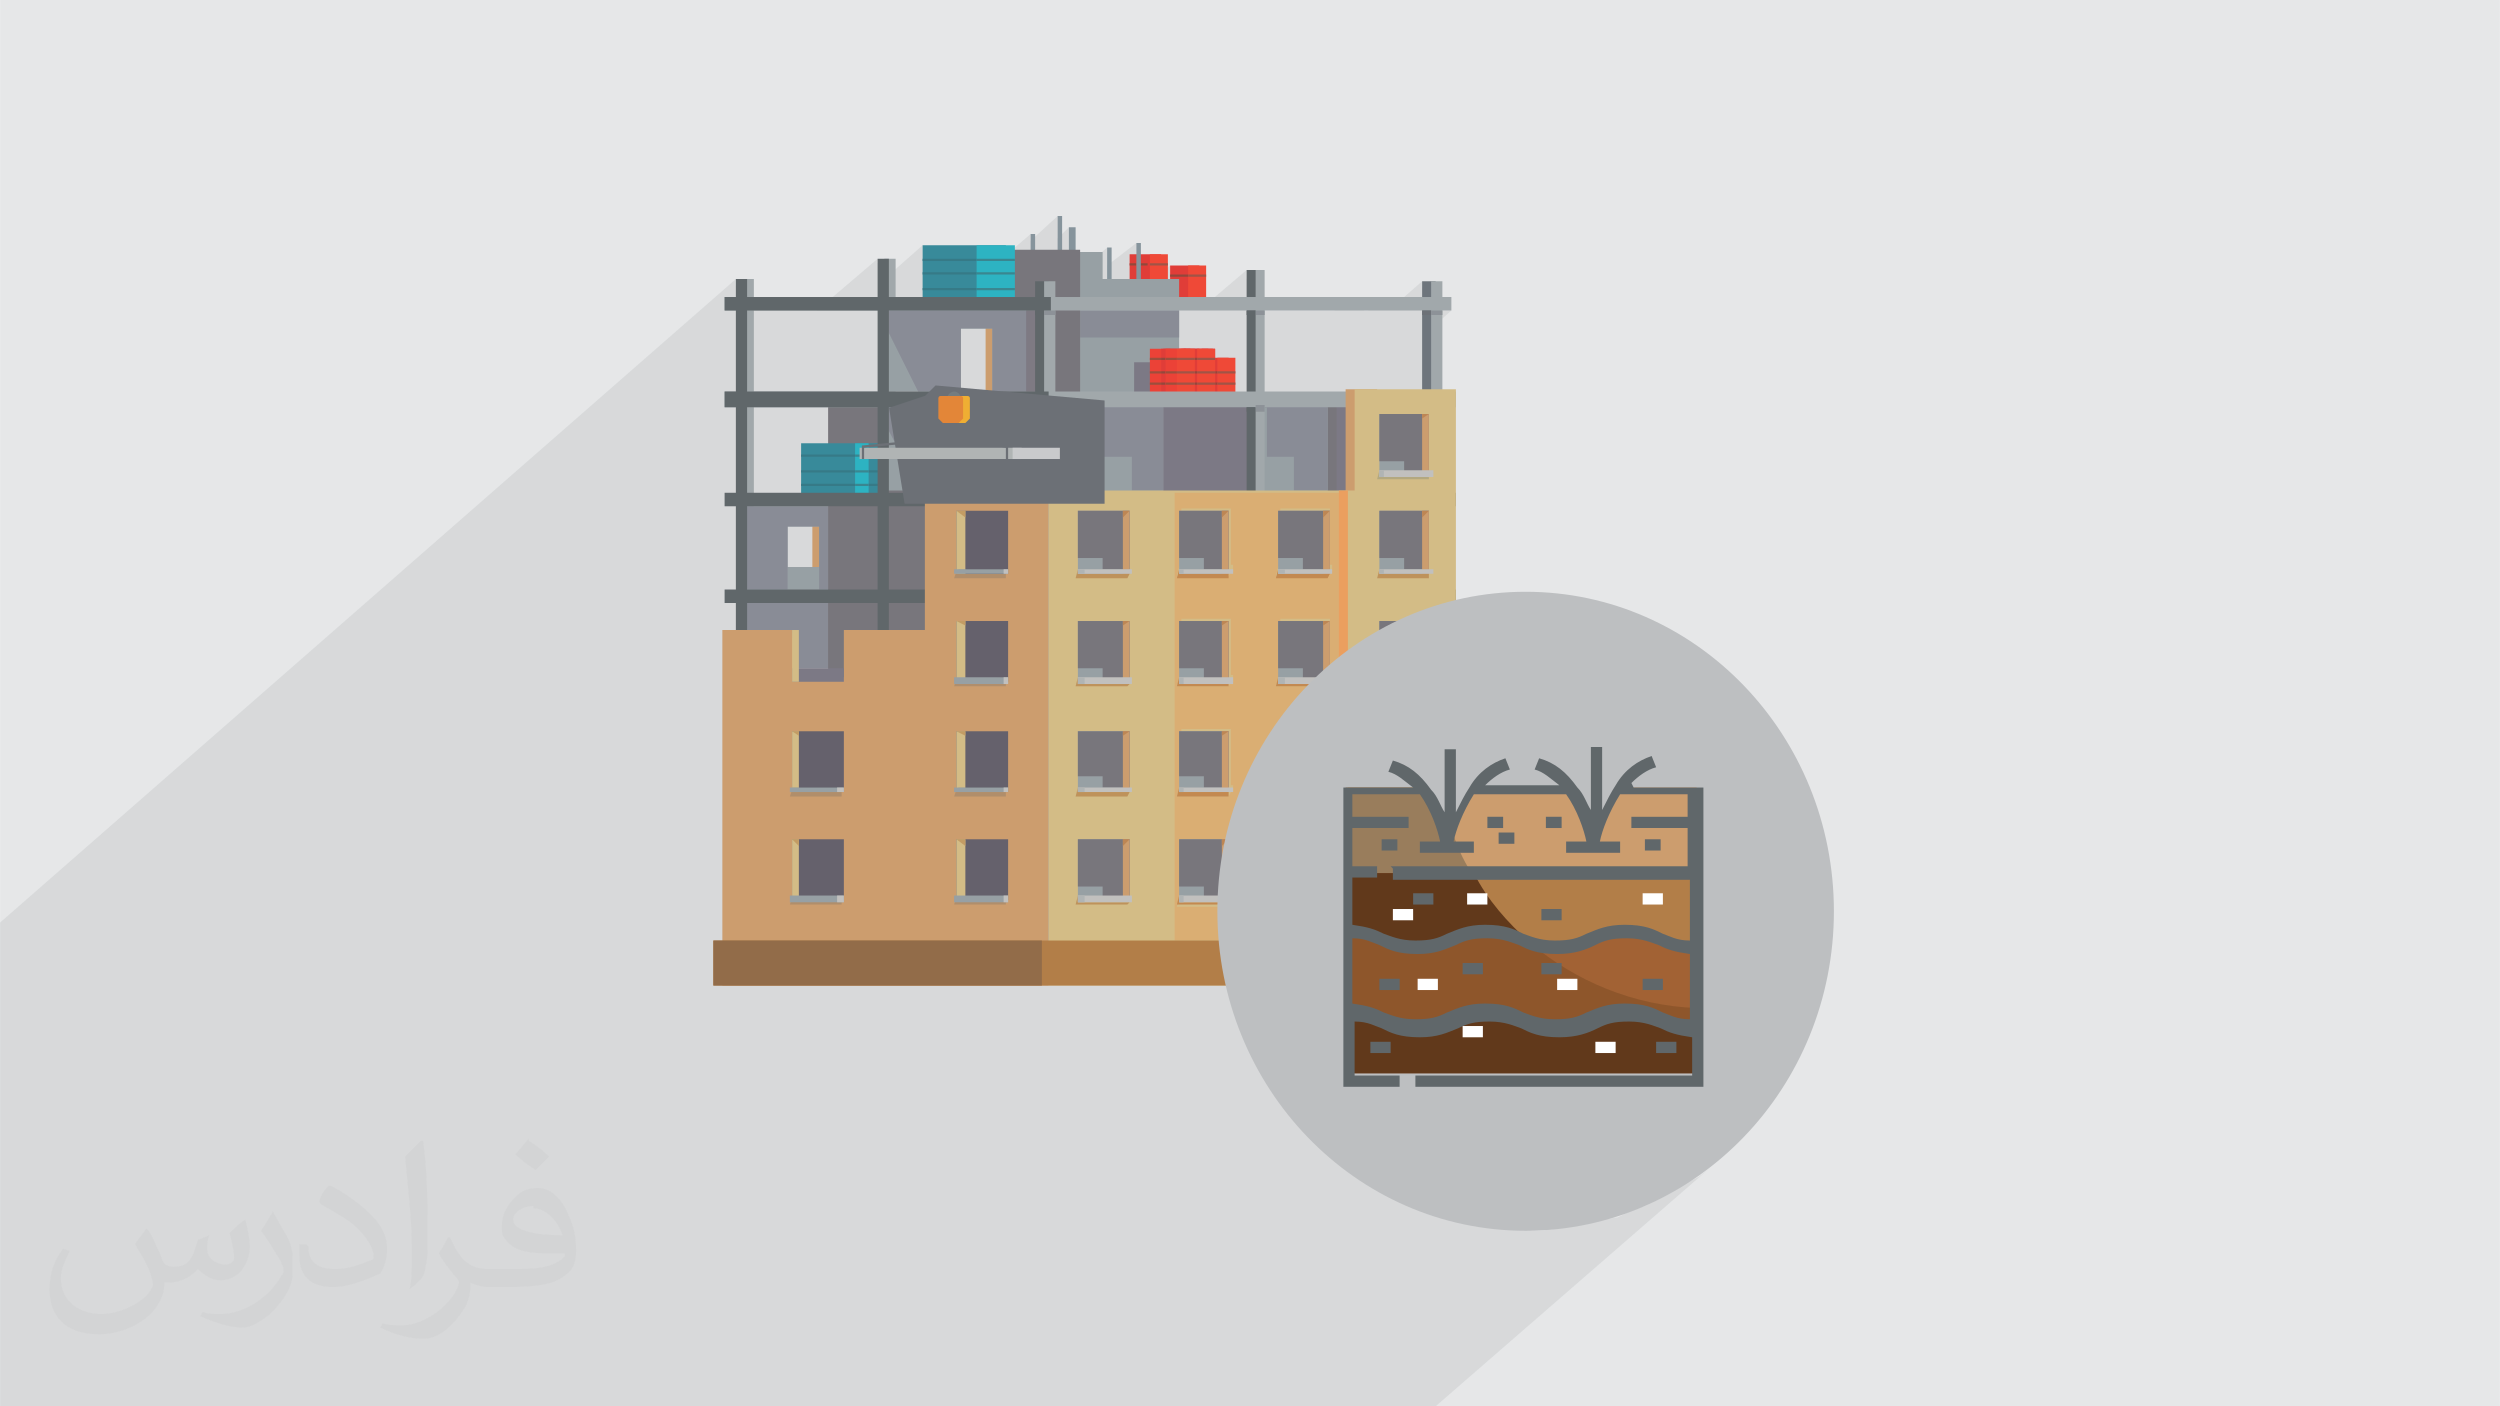<?xml version="1.0" encoding="UTF-8"?>
<!DOCTYPE svg PUBLIC "-//W3C//DTD SVG 1.1//EN" "http://www.w3.org/Graphics/SVG/1.1/DTD/svg11.dtd">
<!-- Creator: CorelDRAW 2017 -->
<svg xmlns="http://www.w3.org/2000/svg" xml:space="preserve" width="3.703in" height="2.083in" version="1.1" style="shape-rendering:geometricPrecision; text-rendering:geometricPrecision; image-rendering:optimizeQuality; fill-rule:evenodd; clip-rule:evenodd"
viewBox="0 0 3703.33 2083.33"
 xmlns:xlink="http://www.w3.org/1999/xlink">
 <defs>
  <style type="text/css">
   <![CDATA[
    .str0 {stroke:#6C7076;stroke-width:145.83;stroke-miterlimit:2.613}
    .fil55 {fill:none}
    .fil25 {fill:#2DB3C2}
    .fil26 {fill:#367A87}
    .fil24 {fill:#388A9A}
    .fil27 {fill:#3A8690}
    .fil57 {fill:#484742}
    .fil41 {fill:#5B5960}
    .fil42 {fill:#5C5456}
    .fil28 {fill:#60676A}
    .fil66 {fill:#61391B}
    .fil39 {fill:#65616C}
    .fil58 {fill:#6C7076}
    .fil53 {fill:#6D7177}
    .fil3 {fill:#6E6050}
    .fil29 {fill:#6E757C}
    .fil64 {fill:#704324}
    .fil48 {fill:#706662}
    .fil54 {fill:#717175}
    .fil56 {fill:#757C7F}
    .fil18 {fill:#78767C}
    .fil13 {fill:#7C7985}
    .fil6 {fill:#7D858A}
    .fil19 {fill:#7E7A83}
    .fil17 {fill:#86949C}
    .fil34 {fill:#889394}
    .fil14 {fill:#898C96}
    .fil51 {fill:#8D9298}
    .fil67 {fill:#8E562B}
    .fil44 {fill:#8F816D}
    .fil30 {fill:#919199}
    .fil11 {fill:#92483C}
    .fil50 {fill:#926C49}
    .fil47 {fill:#938A78}
    .fil4 {fill:#946E3A}
    .fil16 {fill:#97A0A4}
    .fil68 {fill:#997D5C}
    .fil23 {fill:#9C4E3C}
    .fil12 {fill:#A05446}
    .fil8 {fill:#A1A8AB}
    .fil65 {fill:#A26234}
    .fil52 {fill:#ABB1B4}
    .fil40 {fill:#B08E6B}
    .fil7 {fill:#B0963F}
    .fil36 {fill:#B0B4B4}
    .fil49 {fill:#B27E48}
    .fil33 {fill:#B3A87F}
    .fil37 {fill:#BD8654}
    .fil63 {fill:#BDBFC1}
    .fil43 {fill:#BE925B}
    .fil35 {fill:#C1C0BE}
    .fil45 {fill:#C38950}
    .fil38 {fill:#C39C64}
    .fil46 {fill:#C49158}
    .fil60 {fill:#C9CACC}
    .fil20 {fill:#CB3438}
    .fil15 {fill:#CC9D6E}
    .fil2 {fill:#CF923A}
    .fil31 {fill:#D3BC86}
    .fil32 {fill:#DAAE73}
    .fil21 {fill:#DB3838}
    .fil9 {fill:#E03D38}
    .fil61 {fill:#E38638}
    .fil0 {fill:#E6E7E8}
    .fil22 {fill:#EB4237}
    .fil62 {fill:#EB9F5F}
    .fil10 {fill:#EF4937}
    .fil59 {fill:#EFAE33}
    .fil5 {fill:#F3CB2E}
    .fil69 {fill:white}
    .fil70 {fill:#373435;fill-opacity:0.031}
    .fil1 {fill:#60676A;fill-opacity:0.102}
   ]]>
  </style>
 </defs>
 <g id="Layer_x0020_1">
  <g id="_2358384546160">
   <polygon class="fil0" points="-0,0 3703.33,0 3703.33,2083.33 -0,2083.33 "/>
   <polygon class="fil1" points="2520,1600 2266.67,1823.33 2283.33,1823.33 2306.67,1820 2330,1816.66 2350,1813.33 2373.33,1806.66 2396.67,1803.33 2416.67,1793.33 2436.67,1786.66 2456.67,1776.66 2476.67,1766.66 2496.67,1753.33 2516.67,1743.33 2533.33,1730 2126.67,2083.33 -0,2083.33 -0,1366.67 1090,413.33 1090,423.33 1100,413.33 1100,460 1210,460 1300,383.33 1300,390 1310,383.33 1310,413.33 1366.67,363.33 1366.67,383.33 1426.67,383.33 1446.67,363.33 1446.67,383.33 1446.67,386.67 1460,386.67 1476.67,370 1476.67,386.67 1480,386.67 1526.67,346.67 1526.67,356.67 1566.67,320 1566.67,353.33 1583.33,336.67 1583.33,416.67 1640,366.67 1640,393.33 1683.33,360 1683.33,393.33 1683.33,393.33 1703.33,376.67 1703.33,390 1703.33,390 1703.33,393.33 1730,393.33 1710,413.33 1710,413.33 1733.33,393.33 1733.33,410 1743.33,410 1760,393.33 1760,406.67 1760,410 1786.67,410 1763.33,426.67 1786.67,426.67 1760,450 1760,456.67 1776.67,456.67 1780,456.67 1846.67,400 1846.67,413.33 1860,400 1860,460 1860,460 1873.33,460 1873.33,460 1873.33,460 1976.67,460 2000,440 2000,450 2003.33,450 2020,450 2033.33,440 2033.33,440 2023.33,450 2030,450 2033.33,450 2020,460 2026.67,460 2046.67,440 2046.67,450 2053.33,450 2070,450 2080,440 2080,440 2106.67,416.67 2106.67,426.67 2120,416.67 2120,460 2136.67,460 2136.67,460 2136.67,460 2136.67,460 2150,460 2120,486.67 2120,603.33 2156.67,603.33 2120,633.33 2120,706.67 2123.33,706.67 2120,706.67 2120,750 2156.67,750 2120,780 2120,843.33 2123.33,843.33 2123.33,850 2120,850 2120,893.33 2156.67,893.33 2120,923.33 2120,1003.33 2123.33,1003.33 2123.33,1013.33 2120,1013.33 2120,1116.67 2136.67,1103.33 2153.33,1103.33 2153.33,1173.33 2196.67,1136.67 2200,1133.33 2203.33,1133.33 2206.67,1130 2210,1126.67 2213.33,1126.67 2216.67,1123.33 2220,1120 2223.33,1120 2226.67,1120 2233.33,1136.67 2206.67,1160 2233.33,1160 2280,1120 2283.33,1120 2286.67,1123.33 2290,1123.33 2296.67,1126.67 2300,1126.67 2303.33,1130 2306.67,1133.33 2310,1133.33 2313.33,1136.67 2313.33,1140 2353.33,1103.33 2370,1103.33 2370,1173.33 2413.33,1136.67 2416.67,1133.33 2420,1133.33 2423.33,1130 2426.67,1126.67 2430,1126.67 2433.33,1123.33 2440,1120 2443.33,1120 2446.67,1120 2453.33,1136.67 2423.33,1160 2520,1160 "/>
   <polygon class="fil2" points="1990,1260 1990,1260 1990,1296.66 2046.67,1296.66 2046.67,1266.67 1990,1266.67 "/>
   <polygon class="fil2" points="2000,1153.33 2000,1153.33 2003.33,1166.67 2030,1226.67 2030,1230 2033.33,1230 2036.67,1226.67 2030,1213.33 2006.67,1156.67 2003.33,1156.67 2003.33,1156.67 2000,1156.67 2000,1156.67 2000,1153.33 "/>
   <polygon class="fil2" points="2033.33,440 2033.33,440 2033.33,440 2030,440 2030,440 2003.33,440 2000,440 2000,450 2003.33,450 2030,450 2033.33,450 "/>
   <polygon class="fil2" points="2033.33,620 2033.33,620 2033.33,623.33 2030,620 2030,620 2003.33,620 2000,620 2000,630 2003.33,630 2030,630 2033.33,630 "/>
   <path class="fil2" d="M2033.33 1073.33l-3.33 6.67 -26.67 60 -3.33 6.67 6.67 0 23.33 -53.33 6.67 -13.33 -3.33 -6.67 0 0 0 0zm-33.33 76.67l0 3.33 0 0 0 0 0 -3.33 0 0zm3.33 6.67l-3.33 0 0 3.33 0 -3.33 3.33 0z"/>
   <polygon class="fil2" points="2033.33,1146.67 2030,1146.67 2006.67,1146.67 2000,1146.67 2000,1146.67 2000,1150 2000,1153.33 2000,1156.67 2000,1156.67 2003.33,1156.67 2006.67,1156.67 2030,1156.67 2033.33,1156.67 "/>
   <polygon class="fil3" points="2056.67,1296.66 2046.67,1296.66 1990,1296.66 1980,1296.66 1980,1366.67 2056.67,1366.67 "/>
   <polygon class="fil3" points="2050,1230 2036.67,1230 2033.33,1230 2030,1230 2030,1230 2003.33,1230 1996.67,1230 1986.67,1230 1986.67,1260 1990,1260 1990,1260 2046.67,1260 2050,1260 "/>
   <polygon class="fil4" points="2046.67,1260 1990,1260 1990,1266.67 2046.67,1266.67 "/>
   <polygon class="fil5" points="2036.67,1260 2036.67,1260 2036.67,1296.66 2093.33,1296.66 2093.33,1266.67 2036.67,1266.67 "/>
   <polygon class="fil5" points="2046.67,1153.33 2046.67,1153.33 2053.33,1166.67 2076.67,1226.67 2080,1230 2083.33,1230 2083.33,1226.67 2076.67,1213.33 2053.33,1156.67 2050,1156.67 2050,1156.67 2050,1156.67 2046.67,1156.67 2046.67,1153.33 "/>
   <polygon class="fil5" points="2083.33,440 2080,440 2080,440 2080,440 2076.67,440 2053.33,440 2046.67,440 2046.67,450 2053.33,450 2076.67,450 2083.33,450 "/>
   <polygon class="fil5" points="2083.33,620 2080,620 2080,623.33 2080,620 2076.67,620 2053.33,620 2046.67,620 2046.67,630 2053.33,630 2076.67,630 2083.33,630 "/>
   <path class="fil5" d="M2080 1073.33l-3.33 6.67 -26.67 60 -3.33 6.67 6.67 0 23.33 -53.33 6.67 -13.33 -3.33 -6.67 0 0 0 0zm-33.33 76.67l0 3.33 0 0 0 0 0 -3.33zm3.33 6.67l-3.33 0 0 3.33 0 -3.33 3.33 0z"/>
   <polygon class="fil5" points="2083.33,1146.67 2076.67,1146.67 2056.67,1146.67 2050,1146.67 2046.67,1146.67 2046.67,1150 2046.67,1153.33 2046.67,1156.67 2050,1156.67 2050,1156.67 2053.33,1156.67 2076.67,1156.67 2083.33,1156.67 "/>
   <polygon class="fil6" points="2106.67,1296.66 2093.33,1296.66 2036.67,1296.66 2026.67,1296.66 2026.67,1366.67 2106.67,1366.67 "/>
   <polygon class="fil6" points="2096.67,1230 2086.67,1230 2083.33,1230 2080,1230 2076.67,1230 2053.33,1230 2043.33,1230 2033.33,1230 2033.33,1260 2036.67,1260 2036.67,1260 2093.33,1260 2096.67,1260 "/>
   <polygon class="fil7" points="2093.33,1260 2036.67,1260 2036.67,1266.67 2093.33,1266.67 "/>
   <polygon class="fil8" points="1326.67,383.33 1310,383.33 1310,1430 1326.67,1430 "/>
   <polygon class="fil8" points="1116.67,413.33 1100,413.33 1100,1430 1116.67,1430 "/>
   <polygon class="fil9" points="1720,446.67 1673.33,446.67 1673.33,376.67 1720,376.67 "/>
   <polygon class="fil10" points="1730,446.67 1703.33,446.67 1703.33,376.67 1730,376.67 "/>
   <path class="fil11" d="M1673.33 393.33l0 -3.33 10 0 0 3.33 -10 0zm13.33 0l0 -3.33 13.33 0 0 3.33 -13.33 0z"/>
   <polygon class="fil12" points="1703.33,393.33 1703.33,390 1730,390 1730,393.33 "/>
   <path class="fil11" d="M1703.33 413.33l-13.33 0 0 0 13.33 0 0 0zm-20 0l-10 0 0 0 10 0 0 0z"/>
   <polygon class="fil12" points="1730,413.33 1703.33,413.33 1703.33,413.33 "/>
   <polygon class="fil9" points="1776.67,456.67 1733.33,456.67 1733.33,393.33 1776.67,393.33 "/>
   <polygon class="fil10" points="1786.67,456.67 1760,456.67 1760,393.33 1786.67,393.33 "/>
   <polygon class="fil11" points="1733.33,410 1733.33,406.67 1760,406.67 1760,410 "/>
   <polygon class="fil12" points="1760,410 1760,406.67 1786.67,406.67 1786.67,410 "/>
   <polygon class="fil11" points="1760,426.67 1746.67,426.67 1746.67,426.67 "/>
   <polygon class="fil12" points="1786.67,426.67 1760,426.67 1760,426.67 "/>
   <polygon class="fil13" points="2126.67,596.67 1826.67,596.67 1826.67,763.33 2126.67,763.33 "/>
   <polygon class="fil14" points="1256.67,990 1103.33,990 1103.33,890 1256.67,890 "/>
   <polygon class="fil15" points="1203.33,873.33 1216.67,873.33 1216.67,776.67 1203.33,776.67 "/>
   <path class="fil16" d="M1213.33 840l-46.67 0 0 -60 46.67 0 0 60zm-116.67 -90l0 126.67 166.67 0 0 -126.67 -166.67 0z"/>
   <polygon class="fil14" points="1226.67,873.33 1213.33,873.33 1213.33,793.33 1213.33,780 1166.67,780 1166.67,873.33 1106.67,873.33 1100,760 1100,750 1226.67,750 "/>
   <polygon class="fil15" points="1460,580 1473.33,580 1473.33,483.33 1460,483.33 "/>
   <polygon class="fil17" points="1533.33,346.67 1526.67,346.67 1526.67,513.33 1533.33,513.33 "/>
   <polygon class="fil17" points="1573.33,320 1566.67,320 1566.67,513.33 1573.33,513.33 "/>
   <polygon class="fil17" points="1593.33,336.67 1583.33,336.67 1583.33,513.33 1593.33,513.33 "/>
   <polygon class="fil17" points="1646.67,366.67 1640,366.67 1640,486.67 1646.67,486.67 "/>
   <polygon class="fil17" points="1690,360 1683.33,360 1683.33,486.67 1690,486.67 "/>
   <polygon class="fil16" points="1746.67,613.33 1476.67,613.33 1476.67,373.33 1633.33,373.33 1633.33,413.33 1746.67,413.33 "/>
   <polygon class="fil13" points="1716.67,536.67 1680,536.67 1680,583.33 1716.67,583.33 "/>
   <polygon class="fil18" points="1980,1450 1226.67,1450 1226.67,596.67 1980,596.67 "/>
   <polygon class="fil16" points="1966.67,733.33 1586.67,733.33 1586.67,603.33 1966.67,603.33 "/>
   <polygon class="fil19" points="1586.67,676.67 1570,676.67 1570,603.33 1586.67,603.33 "/>
   <path class="fil14" d="M1966.67 726.67l-26.67 0 -23.33 0 0 -50 -40 0 0 -70 0 -6.67 90 0 0 126.67 0 0zm-243.33 0l-46.67 0 0 -50 -90 0 0 -76.67 136.67 0 0 126.67 0 0z"/>
   <polygon class="fil20" points="1796.67,583.33 1753.33,583.33 1753.33,516.67 1796.67,516.67 "/>
   <polygon class="fil21" points="1800,583.33 1780,583.33 1780,516.67 1800,516.67 "/>
   <polygon class="fil20" points="1763.33,583.33 1723.33,583.33 1723.33,516.67 1763.33,516.67 "/>
   <polygon class="fil21" points="1776.67,583.33 1750,583.33 1750,516.67 1776.67,516.67 "/>
   <polygon class="fil22" points="1733.33,583.33 1703.33,583.33 1703.33,516.67 1733.33,516.67 "/>
   <polygon class="fil9" points="1743.33,583.33 1720,583.33 1720,516.67 1743.33,516.67 "/>
   <polygon class="fil23" points="1720,570 1703.33,570 1703.33,566.67 1720,566.67 "/>
   <polygon class="fil11" points="1726.67,570 1720,570 1720,566.67 1726.67,566.67 "/>
   <polygon class="fil23" points="1703.33,533.33 1703.33,530 1720,530 1720,533.33 "/>
   <polygon class="fil11" points="1720,533.33 1720,530 1726.67,530 1726.67,533.33 "/>
   <polygon class="fil23" points="1720,553.33 1703.33,553.33 1703.33,550 1720,550 "/>
   <polygon class="fil11" points="1726.67,553.33 1720,553.33 1720,550 1726.67,550 "/>
   <polygon class="fil9" points="1820,583.33 1776.67,583.33 1776.67,530 1820,530 "/>
   <polygon class="fil10" points="1830,583.33 1803.33,583.33 1803.33,530 1830,530 "/>
   <polygon class="fil11" points="1803.33,570 1800,570 1800,566.67 1803.33,566.67 "/>
   <polygon class="fil12" points="1830,570 1803.33,570 1803.33,566.67 1830,566.67 "/>
   <polygon class="fil11" points="1803.33,553.33 1800,553.33 1800,550 1803.33,550 "/>
   <polygon class="fil12" points="1830,553.33 1803.33,553.33 1803.33,550 1830,550 "/>
   <polygon class="fil9" points="1790,583.33 1746.67,583.33 1746.67,516.67 1790,516.67 "/>
   <polygon class="fil10" points="1800,583.33 1773.33,583.33 1773.33,516.67 1800,516.67 "/>
   <polygon class="fil11" points="1773.33,570 1770,570 1770,566.67 1773.33,566.67 "/>
   <polygon class="fil12" points="1800,570 1773.33,570 1773.33,566.67 1800,566.67 "/>
   <polygon class="fil11" points="1800,533.33 1800,530 1800,530 "/>
   <polygon class="fil11" points="1770,533.33 1770,533.33 1770,530 1773.33,530 1773.33,533.33 "/>
   <polygon class="fil12" points="1773.33,533.33 1773.33,530 1800,530 1800,533.33 "/>
   <polygon class="fil11" points="1773.33,553.33 1770,553.33 1770,550 1773.33,550 "/>
   <polygon class="fil12" points="1800,553.33 1773.33,553.33 1773.33,550 1800,550 "/>
   <polygon class="fil22" points="1756.67,583.33 1726.67,583.33 1726.67,516.67 1756.67,516.67 "/>
   <polygon class="fil10" points="1770,583.33 1743.33,583.33 1743.33,516.67 1770,516.67 "/>
   <polygon class="fil23" points="1743.33,570 1726.67,570 1726.67,566.67 1743.33,566.67 "/>
   <polygon class="fil12" points="1770,570 1743.33,570 1743.33,566.67 1770,566.67 "/>
   <polygon class="fil23" points="1726.67,533.33 1726.67,530 1743.33,530 1743.33,533.33 "/>
   <polygon class="fil12" points="1743.33,533.33 1743.33,530 1770,530 1770,533.33 "/>
   <polygon class="fil23" points="1743.33,553.33 1726.67,553.33 1726.67,550 1743.33,550 "/>
   <polygon class="fil12" points="1770,553.33 1743.33,553.33 1743.33,550 1770,550 "/>
   <polygon class="fil13" points="1856.67,783.33 1723.33,783.33 1723.33,600 1856.67,600 "/>
   <polygon class="fil24" points="1310,736.67 1186.67,736.67 1186.67,656.67 1310,656.67 "/>
   <polygon class="fil25" points="1286.67,736.67 1266.67,736.67 1266.67,656.67 1286.67,656.67 "/>
   <path class="fil26" d="M1303.33 720l-16.67 0 0 -3.33 16.67 0 0 3.33zm-36.67 0l-80 0 0 -3.33 80 0 0 3.33z"/>
   <polygon class="fil27" points="1286.67,720 1266.67,720 1266.67,716.67 1286.67,716.67 "/>
   <path class="fil26" d="M1303.33 676.67l-16.67 0 0 -3.33 16.67 0 0 3.33zm-36.67 0l-80 0 0 -3.33 80 0 0 3.33z"/>
   <polygon class="fil27" points="1286.67,676.67 1266.67,676.67 1266.67,673.33 1286.67,673.33 "/>
   <path class="fil26" d="M1303.33 700l-16.67 0 0 -3.33 16.67 0 0 3.33zm-36.67 0l-80 0 0 -3.33 80 0 0 3.33z"/>
   <polygon class="fil27" points="1286.67,700 1266.67,700 1266.67,696.67 1286.67,696.67 "/>
   <polygon class="fil14" points="1746.67,500 1600,500 1600,460 1746.67,460 "/>
   <polygon class="fil28" points="1863.33,400 1846.67,400 1846.67,1433.33 1863.33,1433.33 "/>
   <polygon class="fil29" points="2126.67,416.67 2106.67,416.67 2106.67,1433.33 2126.67,1433.33 "/>
   <polygon class="fil18" points="1600,596.67 1476.67,596.67 1476.67,370 1600,370 "/>
   <path class="fil16" d="M1470 583.33l-46.67 0 0 -96.67 46.67 0 0 96.67zm-166.67 -130l0 126.67 216.67 0 0 -126.67 -216.67 0z"/>
   <polygon class="fil8" points="1073.33,603.33 2156.67,603.33 2156.67,580 1073.33,580 "/>
   <polygon class="fil8" points="1073.33,460 2150,460 2150,440 1073.33,440 "/>
   <polygon class="fil19" points="1533.33,580 1520,580 1520,460 1533.33,460 "/>
   <polygon class="fil14" points="1520,580 1470,580 1470,500 1470,486.67 1423.33,486.67 1423.33,580 1360,580 1303.33,466.67 1303.33,460 1520,460 "/>
   <polygon class="fil30" points="1533.33,460 1520,460 1303.33,460 1303.33,460 "/>
   <polygon class="fil28" points="1073.33,750 2156.67,750 2156.67,730 1073.33,730 "/>
   <polygon class="fil28" points="1073.33,893.33 2156.67,893.33 2156.67,873.33 1073.33,873.33 "/>
   <polygon class="fil28" points="1106.67,413.33 1090,413.33 1090,1433.33 1106.67,1433.33 "/>
   <polygon class="fil24" points="1490,443.33 1366.67,443.33 1366.67,363.33 1490,363.33 "/>
   <polygon class="fil25" points="1503.33,443.33 1446.67,443.33 1446.67,363.33 1503.33,363.33 "/>
   <polygon class="fil26" points="1446.67,430 1366.67,430 1366.67,426.67 1446.67,426.67 "/>
   <polygon class="fil27" points="1503.33,430 1446.67,430 1446.67,426.67 1503.33,426.67 "/>
   <polygon class="fil26" points="1446.67,386.67 1366.67,386.67 1366.67,383.33 1446.67,383.33 "/>
   <polygon class="fil27" points="1503.33,386.67 1446.67,386.67 1446.67,383.33 1503.33,383.33 "/>
   <polygon class="fil26" points="1446.67,406.67 1366.67,406.67 1366.67,403.33 1446.67,403.33 "/>
   <polygon class="fil27" points="1503.33,406.67 1446.67,406.67 1446.67,403.33 1503.33,403.33 "/>
   <polygon class="fil15" points="1460,726.67 1473.33,726.67 1473.33,630 1460,630 "/>
   <path class="fil16" d="M1470 730l-46.67 0 0 -96.67 46.67 0 0 96.67zm-166.67 -130l0 126.67 216.67 0 0 -126.67 -216.67 0z"/>
   <polygon class="fil19" points="1520,726.67 1520,603.33 1533.33,603.33 1533.33,726.67 "/>
   <polygon class="fil14" points="1423.33,726.67 1363.33,726.67 1303.33,613.33 1303.33,603.33 1520,603.33 1520,726.67 1470,726.67 1470,643.33 1470,633.33 1423.33,633.33 "/>
   <polygon class="fil28" points="1316.67,383.33 1300,383.33 1300,1430 1316.67,1430 "/>
   <polygon class="fil28" points="1553.33,416.67 1533.33,416.67 1533.33,1433.33 1553.33,1433.33 "/>
   <polygon class="fil8" points="1563.33,416.67 1546.67,416.67 1546.67,1433.33 1563.33,1433.33 "/>
   <polygon class="fil8" points="1873.33,400 1860,400 1860,1433.33 1873.33,1433.33 "/>
   <polygon class="fil8" points="2136.67,416.67 2120,416.67 2120,1433.33 2136.67,1433.33 "/>
   <polygon class="fil28" points="1073.33,603.33 1553.33,603.33 1553.33,580 1073.33,580 "/>
   <polygon class="fil15" points="2040,733.33 1993.33,733.33 1993.33,576.67 2040,576.67 "/>
   <polygon class="fil15" points="1553.33,1460 1070,1460 1070,933.33 1173.33,933.33 1180,1003.33 1250,1003.33 1250,933.33 1370,933.33 1370,726.67 1553.33,726.67 "/>
   <polygon class="fil31" points="2156.67,1460 1553.33,1460 1553.33,726.67 1940,726.67 2006.67,726.67 2006.67,576.67 2156.67,576.67 "/>
   <path class="fil32" d="M1986.67 1393.33l-246.67 0 0 -663.33 246.67 0 0 663.33zm-93.33 -63.33l-3.33 13.33 76.67 0 3.33 -6.67 0 0 3.33 0 0 -10 -3.33 0 0 -83.33 0 0 0 0 -73.33 0 0 83.33 -3.33 3.33zm-146.67 0l-3.33 13.33 76.67 0 3.33 -6.67 0 0 3.33 0 0 -10 -3.33 0 0 -83.33 0 0 0 0 -73.33 0 0 83.33 0 0 -3.33 3.33zm146.67 -163.33l-3.33 13.33 76.67 0 3.33 -6.67 0 0 3.33 0 0 -10 -3.33 0 0 -83.33 0 0 0 0 -73.33 0 0 83.33 -3.33 3.33zm-146.67 0l-3.33 13.33 76.67 0 3.33 -6.67 0 0 3.33 0 0 -10 -3.33 0 0 -83.33 0 0 0 0 -73.33 0 0 83.33 -3.33 3.33zm146.67 -163.33l-3.33 13.33 76.67 0 3.33 -6.67 0 0 3.33 0 0 -10 -3.33 0 0 -83.33 0 0 0 0 -73.33 0 0 83.33 -3.33 3.33zm-146.67 0l-3.33 13.33 76.67 0 3.33 -6.67 0 0 3.33 0 0 -10 -3.33 0 0 -83.33 0 0 0 0 -73.33 0 0 0 0 83.33 -3.33 3.33zm146.67 -163.33l-3.33 13.33 76.67 0 3.33 -6.67 0 0 3.33 0 0 -10 -3.33 0 0 -83.33 0 0 0 0 -73.33 0 0 83.33 -3.33 3.33zm-146.67 0l-3.33 13.33 76.67 0 3.33 -6.67 0 0 3.33 0 0 -10 -3.33 0 0 -83.33 0 0 0 0 -73.33 0 0 83.33 0 0 -3.33 3.33z"/>
   <polygon class="fil16" points="2116.67,703.33 2043.33,703.33 2043.33,613.33 2116.67,613.33 "/>
   <polygon class="fil18" points="2116.67,700 2080,700 2080,683.33 2043.33,683.33 2043.33,613.33 2116.67,613.33 "/>
   <polygon class="fil15" points="2116.67,703.33 2106.67,703.33 2106.67,613.33 2116.67,613.33 "/>
   <polygon class="fil33" points="2116.67,710 2040,710 2043.33,696.67 2043.33,703.33 2043.33,703.33 2043.33,706.67 2050,706.67 2116.67,706.67 2116.67,706.67 "/>
   <polygon class="fil34" points="2043.33,703.33 2043.33,703.33 2043.33,696.67 2043.33,696.67 "/>
   <polygon class="fil35" points="2123.33,706.67 2043.33,706.67 2043.33,696.67 2123.33,696.67 "/>
   <polygon class="fil36" points="2050,706.67 2043.33,706.67 2043.33,696.67 2050,696.67 "/>
   <polygon class="fil37" points="2106.67,620 2106.67,613.33 2116.67,613.33 "/>
   <polygon class="fil38" points="2116.67,613.33 2116.67,613.33 2116.67,613.33 "/>
   <polygon class="fil39" points="1416.67,850 1493.33,850 1493.33,756.67 1416.67,756.67 "/>
   <polygon class="fil31" points="1416.67,850 1430,850 1430,756.67 1416.67,756.67 "/>
   <polygon class="fil40" points="1490,856.67 1413.33,856.67 1416.67,846.67 1416.67,850 1430,850 1490,850 "/>
   <polygon class="fil41" points="1490,850 1430,850 1430,843.33 1493.33,843.33 "/>
   <polygon class="fil33" points="1430,850 1416.67,850 1416.67,846.67 1420,843.33 1430,843.33 "/>
   <polygon class="fil16" points="1413.33,850 1493.33,850 1493.33,843.33 1413.33,843.33 "/>
   <polygon class="fil35" points="1486.67,850 1493.33,850 1493.33,843.33 1486.67,843.33 "/>
   <polygon class="fil38" points="1430,766.67 1416.67,756.67 1430,756.67 "/>
   <polygon class="fil37" points="1416.67,756.67 1416.67,756.67 "/>
   <polygon class="fil39" points="1416.67,1010 1493.33,1010 1493.33,920 1416.67,920 "/>
   <polygon class="fil31" points="1416.67,1010 1430,1010 1430,920 1416.67,920 "/>
   <polygon class="fil40" points="1490,1016.67 1413.33,1016.67 1416.67,1006.67 1416.67,1010 1430,1010 1490,1010 "/>
   <polygon class="fil41" points="1490,1010 1430,1010 1430,1006.67 1493.33,1003.33 "/>
   <polygon class="fil33" points="1430,1010 1416.67,1010 1416.67,1006.67 1420,1006.67 1430,1006.67 "/>
   <polygon class="fil16" points="1413.33,1013.33 1493.33,1013.33 1493.33,1003.33 1413.33,1003.33 "/>
   <polygon class="fil35" points="1486.67,1013.33 1493.33,1013.33 1493.33,1003.33 1486.67,1003.33 "/>
   <polygon class="fil38" points="1430,926.67 1416.67,920 1430,920 "/>
   <polygon class="fil37" points="1416.67,920 1416.67,920 "/>
   <line class="fil42" x1="1416.67" y1="920" x2="1416.67" y2= "920" />
   <polygon class="fil39" points="1416.67,1173.33 1493.33,1173.33 1493.33,1083.33 1416.67,1083.33 "/>
   <polygon class="fil31" points="1416.67,1173.33 1430,1173.33 1430,1083.33 1416.67,1083.33 "/>
   <polygon class="fil40" points="1490,1180 1413.33,1180 1416.67,1170 1416.67,1173.33 1430,1173.33 1490,1173.33 "/>
   <polygon class="fil41" points="1490,1173.33 1430,1173.33 1430,1166.67 1493.33,1166.67 "/>
   <polygon class="fil33" points="1430,1173.33 1416.67,1173.33 1416.67,1170 1420,1166.67 1430,1166.67 "/>
   <polygon class="fil16" points="1413.33,1173.33 1493.33,1173.33 1493.33,1166.67 1413.33,1166.67 "/>
   <polygon class="fil35" points="1486.67,1173.33 1493.33,1173.33 1493.33,1166.67 1486.67,1166.67 "/>
   <polygon class="fil38" points="1430,1090 1416.67,1083.33 1430,1083.33 "/>
   <polygon class="fil37" points="1416.67,1083.33 1416.67,1083.33 "/>
   <line class="fil42" x1="1416.67" y1="1083.33" x2="1416.67" y2= "1083.33" />
   <polygon class="fil39" points="1416.67,1333.33 1493.33,1333.33 1493.33,1243.33 1416.67,1243.33 "/>
   <polygon class="fil31" points="1416.67,1333.33 1430,1333.33 1430,1243.33 1416.67,1243.33 "/>
   <polygon class="fil40" points="1490,1340 1413.33,1340 1416.67,1330 1416.67,1333.33 1430,1333.33 1490,1333.33 "/>
   <polygon class="fil41" points="1490,1333.33 1430,1333.33 1430,1330 1493.33,1326.67 "/>
   <polygon class="fil33" points="1430,1333.33 1416.67,1333.33 1416.67,1330 1420,1330 1430,1330 "/>
   <polygon class="fil16" points="1413.33,1336.66 1493.33,1336.66 1493.33,1326.67 1413.33,1326.67 "/>
   <polygon class="fil35" points="1486.67,1336.66 1493.33,1336.66 1493.33,1326.67 1486.67,1326.67 "/>
   <polygon class="fil38" points="1430,1253.33 1416.67,1243.33 1430,1243.33 "/>
   <polygon class="fil37" points="1416.67,1243.33 1416.67,1243.33 "/>
   <polygon class="fil13" points="1173.33,1010 1250,1010 1250,990 1173.33,990 "/>
   <polygon class="fil31" points="1173.33,1010 1183.33,1010 1183.33,933.33 1173.33,933.33 "/>
   <polygon class="fil39" points="1173.33,1173.33 1250,1173.33 1250,1083.33 1173.33,1083.33 "/>
   <polygon class="fil31" points="1173.33,1173.33 1183.33,1173.33 1183.33,1083.33 1173.33,1083.33 "/>
   <polygon class="fil40" points="1246.67,1180 1170,1180 1173.33,1170 1173.33,1173.33 1183.33,1173.33 1246.67,1173.33 "/>
   <polygon class="fil41" points="1246.67,1173.33 1183.33,1173.33 1183.33,1166.67 1250,1166.67 "/>
   <polygon class="fil33" points="1183.33,1173.33 1173.33,1173.33 1173.33,1170 1173.33,1166.67 1183.33,1166.67 "/>
   <polygon class="fil16" points="1170,1173.33 1250,1173.33 1250,1166.67 1170,1166.67 "/>
   <polygon class="fil35" points="1240,1173.33 1250,1173.33 1250,1166.67 1240,1166.67 "/>
   <polygon class="fil38" points="1183.33,1090 1173.33,1083.33 1183.33,1083.33 "/>
   <polygon class="fil37" points="1173.33,1083.33 1173.33,1083.33 "/>
   <line class="fil42" x1="1173.33" y1="1083.33" x2="1173.33" y2= "1083.33" />
   <polygon class="fil39" points="1173.33,1333.33 1250,1333.33 1250,1243.33 1173.33,1243.33 "/>
   <polygon class="fil31" points="1173.33,1333.33 1183.33,1333.33 1183.33,1243.33 1173.33,1243.33 "/>
   <polygon class="fil40" points="1246.67,1340 1170,1340 1173.33,1330 1173.33,1333.33 1183.33,1333.33 1246.67,1333.33 "/>
   <polygon class="fil41" points="1246.67,1333.33 1183.33,1333.33 1183.33,1330 1250,1326.67 "/>
   <polygon class="fil33" points="1183.33,1333.33 1173.33,1333.33 1173.33,1330 1173.33,1330 1183.33,1330 "/>
   <polygon class="fil16" points="1170,1336.66 1250,1336.66 1250,1326.67 1170,1326.67 "/>
   <polygon class="fil35" points="1240,1336.66 1250,1336.66 1250,1326.67 1240,1326.67 "/>
   <polygon class="fil38" points="1183.33,1253.33 1173.33,1243.33 1183.33,1243.33 "/>
   <polygon class="fil37" points="1173.33,1243.33 1173.33,1243.33 "/>
   <polygon class="fil16" points="1673.33,850 1596.67,850 1596.67,756.67 1673.33,756.67 "/>
   <polygon class="fil18" points="1673.33,843.33 1633.33,843.33 1633.33,826.67 1596.67,826.67 1596.67,756.67 1673.33,756.67 "/>
   <polygon class="fil15" points="1673.33,850 1663.33,850 1663.33,756.67 1673.33,756.67 "/>
   <polygon class="fil43" points="1670,856.67 1593.33,856.67 1596.67,843.33 1596.67,850 1596.67,850 1596.67,850 1606.67,850 1673.33,850 1673.33,850 "/>
   <polygon class="fil44" points="1596.67,850 1596.67,850 1596.67,843.33 1596.67,843.33 "/>
   <polygon class="fil35" points="1676.67,850 1596.67,850 1596.67,843.33 1676.67,843.33 "/>
   <polygon class="fil36" points="1606.67,850 1596.67,850 1596.67,843.33 1606.67,843.33 "/>
   <polygon class="fil37" points="1663.33,766.67 1663.33,756.67 1673.33,756.67 "/>
   <polygon class="fil38" points="1673.33,756.67 1673.33,756.67 1673.33,756.67 "/>
   <polygon class="fil16" points="1970,850 1893.33,850 1893.33,756.67 1970,756.67 "/>
   <polygon class="fil18" points="1970,843.33 1930,843.33 1930,826.67 1893.33,826.67 1893.33,756.67 1970,756.67 "/>
   <polygon class="fil15" points="1970,850 1960,850 1960,756.67 1970,756.67 "/>
   <polygon class="fil45" points="1966.67,856.67 1890,856.67 1893.33,843.33 1893.33,850 1893.33,850 1893.33,850 1903.33,850 1970,850 1970,850 "/>
   <polygon class="fil44" points="1893.33,850 1893.33,850 1893.33,843.33 1893.33,843.33 "/>
   <polygon class="fil35" points="1973.33,850 1893.33,850 1893.33,843.33 1973.33,843.33 "/>
   <polygon class="fil36" points="1903.33,850 1893.33,850 1893.33,843.33 1903.33,843.33 "/>
   <polygon class="fil37" points="1960,766.67 1960,756.67 1970,756.67 "/>
   <polygon class="fil46" points="1970,756.67 1970,756.67 1970,756.67 "/>
   <polygon class="fil16" points="2116.67,850 2043.33,850 2043.33,756.67 2116.67,756.67 "/>
   <polygon class="fil18" points="2116.67,843.33 2080,843.33 2080,826.67 2043.33,826.67 2043.33,756.67 2116.67,756.67 "/>
   <polygon class="fil15" points="2116.67,850 2106.67,850 2106.67,756.67 2116.67,756.67 "/>
   <polygon class="fil43" points="2116.67,856.67 2040,856.67 2043.33,843.33 2043.33,850 2043.33,850 2043.33,850 2050,850 2116.67,850 2116.67,850 "/>
   <polygon class="fil44" points="2043.33,850 2043.33,850 2043.33,843.33 2043.33,843.33 "/>
   <polygon class="fil35" points="2123.33,850 2043.33,850 2043.33,843.33 2123.33,843.33 "/>
   <polygon class="fil36" points="2050,850 2043.33,850 2043.33,843.33 2050,843.33 "/>
   <polygon class="fil37" points="2106.67,766.67 2106.67,756.67 2116.67,756.67 "/>
   <polygon class="fil38" points="2116.67,756.67 2116.67,756.67 2116.67,756.67 "/>
   <polygon class="fil16" points="1820,850 1746.67,850 1746.67,756.67 1820,756.67 "/>
   <polygon class="fil18" points="1820,843.33 1783.33,843.33 1783.33,826.67 1746.67,826.67 1746.67,756.67 1820,756.67 "/>
   <polygon class="fil15" points="1820,850 1810,850 1810,756.67 1820,756.67 "/>
   <polygon class="fil45" points="1820,856.67 1743.33,856.67 1746.67,843.33 1746.67,850 1746.67,850 1746.67,850 1753.33,850 1820,850 1820,850 "/>
   <polygon class="fil44" points="1746.67,850 1746.67,850 1746.67,843.33 1746.67,843.33 "/>
   <polygon class="fil35" points="1826.67,850 1746.67,850 1746.67,843.33 1826.67,843.33 "/>
   <polygon class="fil36" points="1753.33,850 1746.67,850 1746.67,843.33 1753.33,843.33 "/>
   <polygon class="fil37" points="1810,766.67 1810,756.67 1820,756.67 "/>
   <polygon class="fil46" points="1820,756.67 1820,756.67 1820,756.67 "/>
   <polygon class="fil16" points="1673.33,1010 1596.67,1010 1596.67,920 1673.33,920 "/>
   <polygon class="fil18" points="1673.33,1006.67 1633.33,1006.67 1633.33,990 1596.67,990 1596.67,920 1673.33,920 "/>
   <polygon class="fil15" points="1673.33,1010 1663.33,1010 1663.33,920 1673.33,920 "/>
   <polygon class="fil43" points="1670,1016.67 1593.33,1016.67 1596.67,1003.33 1596.67,1010 1596.67,1010 1596.67,1013.33 1606.67,1013.33 1673.33,1013.33 1673.33,1013.33 "/>
   <polygon class="fil44" points="1596.67,1010 1596.67,1010 1596.67,1003.33 1596.67,1003.33 "/>
   <polygon class="fil35" points="1676.67,1013.33 1596.67,1013.33 1596.67,1003.33 1676.67,1003.33 "/>
   <polygon class="fil16" points="1596.67,1003.33 1606.67,1003.33 1606.67,1003.33 "/>
   <polygon class="fil36" points="1606.67,1013.33 1596.67,1013.33 1596.67,1003.33 1606.67,1003.33 "/>
   <polygon class="fil37" points="1663.33,926.67 1663.33,920 1673.33,920 "/>
   <polygon class="fil38" points="1673.33,920 1673.33,920 "/>
   <polygon class="fil47" points="1673.33,920 1673.33,920 "/>
   <polygon class="fil16" points="1970,1010 1893.33,1010 1893.33,920 1970,920 "/>
   <polygon class="fil18" points="1970,1006.67 1930,1006.67 1930,990 1893.33,990 1893.33,920 1970,920 "/>
   <polygon class="fil15" points="1970,1010 1960,1010 1960,920 1970,920 "/>
   <polygon class="fil45" points="1966.67,1016.67 1890,1016.67 1893.33,1003.33 1893.33,1010 1893.33,1010 1893.33,1013.33 1903.33,1013.33 1970,1013.33 1970,1013.33 "/>
   <polygon class="fil44" points="1893.33,1010 1893.33,1010 1893.33,1003.33 1893.33,1003.33 "/>
   <polygon class="fil35" points="1973.33,1013.33 1893.33,1013.33 1893.33,1003.33 1973.33,1003.33 "/>
   <polygon class="fil16" points="1893.33,1003.33 1903.33,1003.33 1903.33,1003.33 "/>
   <polygon class="fil36" points="1903.33,1013.33 1893.33,1013.33 1893.33,1003.33 1903.33,1003.33 "/>
   <polygon class="fil37" points="1960,926.67 1960,920 1970,920 "/>
   <polygon class="fil46" points="1970,920 1970,920 "/>
   <polygon class="fil47" points="1970,920 1970,920 "/>
   <polygon class="fil16" points="2116.67,1010 2043.33,1010 2043.33,920 2116.67,920 "/>
   <polygon class="fil18" points="2116.67,1006.67 2080,1006.67 2080,990 2043.33,990 2043.33,920 2116.67,920 "/>
   <polygon class="fil15" points="2116.67,1010 2106.67,1010 2106.67,920 2116.67,920 "/>
   <polygon class="fil43" points="2116.67,1016.67 2040,1016.67 2043.33,1003.33 2043.33,1010 2043.33,1010 2043.33,1013.33 2050,1013.33 2116.67,1013.33 2116.67,1013.33 "/>
   <polygon class="fil44" points="2043.33,1010 2043.33,1010 2043.33,1003.33 2043.33,1003.33 "/>
   <polygon class="fil35" points="2123.33,1013.33 2043.33,1013.33 2043.33,1003.33 2123.33,1003.33 "/>
   <polygon class="fil16" points="2043.33,1003.33 2050,1003.33 2050,1003.33 "/>
   <polygon class="fil36" points="2050,1013.33 2043.33,1013.33 2043.33,1003.33 2050,1003.33 "/>
   <polygon class="fil37" points="2106.67,926.67 2106.67,920 2116.67,920 "/>
   <polygon class="fil38" points="2116.67,920 2116.67,920 "/>
   <polygon class="fil47" points="2116.67,920 2116.67,920 "/>
   <polygon class="fil16" points="1820,1010 1746.67,1010 1746.67,920 1820,920 "/>
   <polygon class="fil18" points="1820,1006.67 1783.33,1006.67 1783.33,990 1746.67,990 1746.67,920 1820,920 "/>
   <polygon class="fil15" points="1820,1010 1810,1010 1810,920 1820,920 "/>
   <polygon class="fil45" points="1820,1016.67 1743.33,1016.67 1746.67,1003.33 1746.67,1010 1746.67,1010 1746.67,1013.33 1753.33,1013.33 1820,1013.33 1820,1013.33 "/>
   <polygon class="fil44" points="1746.67,1010 1746.67,1010 1746.67,1003.33 1746.67,1003.33 "/>
   <polygon class="fil35" points="1826.67,1013.33 1746.67,1013.33 1746.67,1003.33 1826.67,1003.33 "/>
   <polygon class="fil16" points="1746.67,1003.33 1753.33,1003.33 1753.33,1003.33 "/>
   <polygon class="fil36" points="1753.33,1013.33 1746.67,1013.33 1746.67,1003.33 1753.33,1003.33 "/>
   <polygon class="fil37" points="1810,926.67 1810,920 1820,920 "/>
   <polygon class="fil46" points="1820,920 1820,920 1820,920 1820,920 "/>
   <polygon class="fil48" points="1820,920 1820,920 "/>
   <polygon class="fil37" points="1820,920 1820,920 1820,920 "/>
   <polygon class="fil16" points="1673.33,1173.33 1596.67,1173.33 1596.67,1083.33 1673.33,1083.33 "/>
   <polygon class="fil18" points="1673.33,1166.67 1633.33,1166.67 1633.33,1150 1596.67,1150 1596.67,1083.33 1673.33,1083.33 "/>
   <polygon class="fil15" points="1673.33,1173.33 1663.33,1173.33 1663.33,1083.33 1673.33,1083.33 "/>
   <polygon class="fil43" points="1670,1180 1593.33,1180 1596.67,1166.67 1596.67,1173.33 1596.67,1173.33 1596.67,1173.33 1606.67,1173.33 1673.33,1173.33 1673.33,1173.33 "/>
   <polygon class="fil44" points="1596.67,1173.33 1596.67,1173.33 1596.67,1166.67 1596.67,1166.67 "/>
   <polygon class="fil35" points="1676.67,1173.33 1596.67,1173.33 1596.67,1166.67 1676.67,1166.67 "/>
   <polygon class="fil36" points="1606.67,1173.33 1596.67,1173.33 1596.67,1166.67 1606.67,1166.67 "/>
   <polygon class="fil37" points="1663.33,1090 1663.33,1083.33 1673.33,1083.33 "/>
   <polygon class="fil38" points="1673.33,1083.33 1673.33,1083.33 1673.33,1083.33 "/>
   <polygon class="fil16" points="1970,1173.33 1893.33,1173.33 1893.33,1083.33 1970,1083.33 "/>
   <polygon class="fil18" points="1970,1166.67 1930,1166.67 1930,1150 1893.33,1150 1893.33,1083.33 1970,1083.33 "/>
   <polygon class="fil15" points="1970,1173.33 1960,1173.33 1960,1083.33 1970,1083.33 "/>
   <polygon class="fil45" points="1966.67,1180 1890,1180 1893.33,1166.67 1893.33,1173.33 1893.33,1173.33 1893.33,1173.33 1903.33,1173.33 1970,1173.33 1970,1173.33 "/>
   <polygon class="fil44" points="1893.33,1173.33 1893.33,1173.33 1893.33,1166.67 1893.33,1166.67 "/>
   <polygon class="fil35" points="1973.33,1173.33 1893.33,1173.33 1893.33,1166.67 1973.33,1166.67 "/>
   <polygon class="fil36" points="1903.33,1173.33 1893.33,1173.33 1893.33,1166.67 1903.33,1166.67 "/>
   <polygon class="fil37" points="1960,1090 1960,1083.33 1970,1083.33 "/>
   <polygon class="fil46" points="1970,1083.33 1970,1083.33 1970,1083.33 "/>
   <polygon class="fil16" points="2116.67,1173.33 2043.33,1173.33 2043.33,1083.33 2116.67,1083.33 "/>
   <polygon class="fil18" points="2116.67,1166.67 2080,1166.67 2080,1150 2043.33,1150 2043.33,1083.33 2116.67,1083.33 "/>
   <polygon class="fil15" points="2116.67,1173.33 2106.67,1173.33 2106.67,1083.33 2116.67,1083.33 "/>
   <polygon class="fil43" points="2116.67,1180 2040,1180 2043.33,1166.67 2043.33,1173.33 2043.33,1173.33 2043.33,1173.33 2050,1173.33 2116.67,1173.33 2116.67,1173.33 "/>
   <polygon class="fil44" points="2043.33,1173.33 2043.33,1173.33 2043.33,1166.67 2043.33,1166.67 "/>
   <polygon class="fil35" points="2123.33,1173.33 2043.33,1173.33 2043.33,1166.67 2123.33,1166.67 "/>
   <polygon class="fil36" points="2050,1173.33 2043.33,1173.33 2043.33,1166.67 2050,1166.67 "/>
   <polygon class="fil37" points="2106.67,1090 2106.67,1083.33 2116.67,1083.33 "/>
   <polygon class="fil38" points="2116.67,1083.33 2116.67,1083.33 2116.67,1083.33 "/>
   <polygon class="fil16" points="1820,1173.33 1746.67,1173.33 1746.67,1083.33 1820,1083.33 "/>
   <polygon class="fil18" points="1820,1166.67 1783.33,1166.67 1783.33,1150 1746.67,1150 1746.67,1083.33 1820,1083.33 "/>
   <polygon class="fil15" points="1820,1173.33 1810,1173.33 1810,1083.33 1820,1083.33 "/>
   <polygon class="fil45" points="1820,1180 1743.33,1180 1746.67,1166.67 1746.67,1173.33 1746.67,1173.33 1746.67,1173.33 1753.33,1173.33 1820,1173.33 1820,1173.33 "/>
   <polygon class="fil44" points="1746.67,1173.33 1746.67,1173.33 1746.67,1166.67 1746.67,1166.67 "/>
   <polygon class="fil35" points="1826.67,1173.33 1746.67,1173.33 1746.67,1166.67 1826.67,1166.67 "/>
   <polygon class="fil36" points="1753.33,1173.33 1746.67,1173.33 1746.67,1166.67 1753.33,1166.67 "/>
   <polygon class="fil37" points="1810,1090 1810,1083.33 1820,1083.33 "/>
   <polygon class="fil46" points="1820,1083.33 1820,1083.33 1820,1083.33 "/>
   <polygon class="fil16" points="1673.33,1333.33 1596.67,1333.33 1596.67,1243.33 1673.33,1243.33 "/>
   <polygon class="fil18" points="1673.33,1330 1633.33,1330 1633.33,1313.33 1596.67,1313.33 1596.67,1243.33 1673.33,1243.33 "/>
   <polygon class="fil15" points="1673.33,1333.33 1663.33,1333.33 1663.33,1243.33 1673.33,1243.33 "/>
   <polygon class="fil43" points="1670,1340 1593.33,1340 1596.67,1326.67 1596.67,1333.33 1596.67,1333.33 1596.67,1336.66 1606.67,1336.66 1673.33,1336.66 1673.33,1336.66 "/>
   <polygon class="fil44" points="1596.67,1333.33 1596.67,1333.33 1596.67,1326.67 1596.67,1326.67 "/>
   <polygon class="fil35" points="1676.67,1336.66 1596.67,1336.66 1596.67,1326.67 1676.67,1326.67 "/>
   <polygon class="fil36" points="1606.67,1336.66 1596.67,1336.66 1596.67,1326.67 1606.67,1326.67 "/>
   <polygon class="fil37" points="1663.33,1253.33 1663.33,1243.33 1673.33,1243.33 "/>
   <polygon class="fil38" points="1673.33,1243.33 1673.33,1243.33 1673.33,1243.33 "/>
   <polygon class="fil16" points="1970,1333.33 1893.33,1333.33 1893.33,1243.33 1970,1243.33 "/>
   <polygon class="fil18" points="1970,1330 1930,1330 1930,1313.33 1893.33,1313.33 1893.33,1243.33 1970,1243.33 "/>
   <polygon class="fil15" points="1970,1333.33 1960,1333.33 1960,1243.33 1970,1243.33 "/>
   <polygon class="fil45" points="1966.67,1340 1890,1340 1893.33,1326.67 1893.33,1333.33 1893.33,1333.33 1893.33,1336.66 1903.33,1336.66 1970,1336.66 1970,1336.66 "/>
   <polygon class="fil44" points="1893.33,1333.33 1893.33,1333.33 1893.33,1326.67 1893.33,1326.67 "/>
   <polygon class="fil35" points="1973.33,1336.66 1893.33,1336.66 1893.33,1326.67 1973.33,1326.67 "/>
   <polygon class="fil36" points="1903.33,1336.66 1893.33,1336.66 1893.33,1326.67 1903.33,1326.67 "/>
   <polygon class="fil37" points="1960,1253.33 1960,1243.33 1970,1243.33 "/>
   <polygon class="fil46" points="1970,1243.33 1970,1243.33 1970,1243.33 "/>
   <polygon class="fil16" points="2116.67,1333.33 2043.33,1333.33 2043.33,1243.33 2116.67,1243.33 "/>
   <polygon class="fil18" points="2116.67,1330 2080,1330 2080,1313.33 2043.33,1313.33 2043.33,1243.33 2116.67,1243.33 "/>
   <polygon class="fil15" points="2116.67,1333.33 2106.67,1333.33 2106.67,1243.33 2116.67,1243.33 "/>
   <polygon class="fil43" points="2116.67,1340 2040,1340 2043.33,1326.67 2043.33,1333.33 2043.33,1333.33 2043.33,1336.66 2050,1336.66 2116.67,1336.66 2116.67,1336.66 "/>
   <polygon class="fil44" points="2043.33,1333.33 2043.33,1333.33 2043.33,1326.67 2043.33,1326.67 "/>
   <polygon class="fil35" points="2123.33,1336.66 2043.33,1336.66 2043.33,1326.67 2123.33,1326.67 "/>
   <polygon class="fil36" points="2050,1336.66 2043.33,1336.66 2043.33,1326.67 2050,1326.67 "/>
   <polygon class="fil37" points="2106.67,1253.33 2106.67,1243.33 2116.67,1243.33 "/>
   <polygon class="fil38" points="2116.67,1243.33 2116.67,1243.33 2116.67,1243.33 "/>
   <polygon class="fil16" points="1820,1333.33 1746.67,1333.33 1746.67,1243.33 1820,1243.33 "/>
   <polygon class="fil18" points="1820,1330 1783.33,1330 1783.33,1313.33 1746.67,1313.33 1746.67,1243.33 1820,1243.33 "/>
   <polygon class="fil15" points="1820,1333.33 1810,1333.33 1810,1243.33 1820,1243.33 "/>
   <polygon class="fil45" points="1820,1340 1743.33,1340 1746.67,1326.67 1746.67,1333.33 1746.67,1333.33 1746.67,1336.66 1753.33,1336.66 1820,1336.66 1820,1336.66 "/>
   <polygon class="fil44" points="1746.67,1333.33 1746.67,1333.33 1746.67,1326.67 1746.67,1326.67 "/>
   <polygon class="fil35" points="1826.67,1336.66 1746.67,1336.66 1746.67,1326.67 1826.67,1326.67 "/>
   <polygon class="fil36" points="1753.33,1336.66 1746.67,1336.66 1746.67,1326.67 1753.33,1326.67 "/>
   <polygon class="fil37" points="1810,1253.33 1810,1243.33 1820,1243.33 "/>
   <polygon class="fil46" points="1820,1243.33 1820,1243.33 1820,1243.33 "/>
   <polygon class="fil49" points="2166.67,1393.33 1056.67,1393.33 1056.67,1460 2166.67,1460 "/>
   <polygon class="fil50" points="1543.33,1393.33 1056.67,1393.33 1056.67,1460 1543.33,1460 "/>
   <polygon class="fil28" points="1860,466.67 1846.67,466.67 1846.67,460 1860,460 "/>
   <path class="fil51" d="M1873.33 460l0 0 0 0 0 0zm-16.67 0l-13.33 0 0 0 13.33 0 0 0z"/>
   <polygon class="fil51" points="1873.33,466.67 1863.33,466.67 1860,466.67 1860,460 1860,460 1863.33,460 1873.33,460 1873.33,460 "/>
   <polygon class="fil52" points="2136.67,466.67 2136.67,466.67 2136.67,460 2136.67,460 "/>
   <polygon class="fil53" points="2120,466.67 2106.67,466.67 2106.67,460 2120,460 "/>
   <path class="fil51" d="M2136.67 460l0 0 0 0 0 0 0 0zm-16.67 0l-13.33 0 0 0 13.33 0 0 0z"/>
   <polygon class="fil51" points="2136.67,466.67 2126.67,466.67 2120,466.67 2120,466.67 2120,460 2120,460 2120,460 2126.67,460 2136.67,460 2136.67,460 "/>
   <polygon class="fil28" points="1860,610 1846.67,610 1846.67,603.33 1860,603.33 "/>
   <path class="fil51" d="M1873.33 603.33l0 0 0 0 0 0zm-16.67 0l-13.33 0 0 0 13.33 0 0 0z"/>
   <polygon class="fil51" points="1873.33,610 1863.33,610 1860,610 1860,603.33 1860,600 1863.33,600 1873.33,600 1873.33,603.33 "/>
   <polygon class="fil54" points="1563.33,466.67 1563.33,466.67 1563.33,460 1563.33,460 "/>
   <polygon class="fil51" points="1563.33,460 1563.33,460 1563.33,460 "/>
   <polygon class="fil28" points="1546.67,466.67 1533.33,466.67 1533.33,460 1546.67,460 "/>
   <polygon class="fil51" points="1563.33,466.67 1553.33,466.67 1546.67,466.67 1546.67,466.67 1546.67,460 1546.67,460 1553.33,460 1563.33,460 1563.33,460 "/>
   <polygon class="fil54" points="1563.33,610 1563.33,610 1563.33,603.33 1563.33,603.33 "/>
   <polygon class="fil51" points="1563.33,603.33 1563.33,603.33 1563.33,600 1563.33,600 "/>
   <polygon class="fil28" points="1546.67,610 1533.33,610 1533.33,603.33 1546.67,603.33 "/>
   <polygon class="fil51" points="1563.33,610 1553.33,610 1546.67,610 1546.67,610 1546.67,603.33 1553.33,603.33 1553.33,600 1563.33,600 1563.33,603.33 "/>
   <polygon class="fil28" points="1553.33,603.33 1546.67,603.33 1533.33,603.33 1533.33,600 1546.67,600 1553.33,600 1553.33,600 "/>
   <polygon class="fil28" points="1073.33,460 1556.67,460 1556.67,440 1073.33,440 "/>
   <polygon class="fil55 str0" points="1410,650 1413.33,646.67 1563.33,660 1563.33,673.33 1340,673.33 "/>
   <path class="fil56" d="M1423.33 590c0,-3.33 -3.33,-10 -10,-10 -3.33,0 -10,3.33 -10,10 0,3.33 3.33,10 10,10 3.33,0 10,-3.33 10,-10z"/>
   <path class="fil57" d="M1416.67 590c0,0 0,-3.33 -3.33,-3.33 0,0 -3.33,0 -3.33,3.33 0,3.33 0,3.33 3.33,3.33 3.33,0 3.33,0 3.33,-3.33z"/>
   <path class="fil58" d="M1406.67 636.67l0 0 0 0c0,0 0,0 0,0 0,0 3.33,-3.33 3.33,-3.33l0 -6.67 6.67 0 0 6.67 0 0c0,0 0,3.33 -3.33,6.67 -3.33,3.33 -3.33,6.67 -3.33,6.67 0,3.33 3.33,3.33 3.33,3.33 3.33,0 3.33,-3.33 3.33,-3.33 0,0 0,-3.33 3.33,-6.67 0,0 3.33,0 0,0 0,3.33 0,3.33 0,6.67l0 0 0 0c0,6.67 -3.33,10 -10,10 -6.67,0 -10,-3.33 -10,-10 0,-3.33 0,-6.67 3.33,-6.67l0 0 3.33 -3.33z"/>
   <path class="fil59" d="M1426.67 626.67c0,0 -3.33,0 -3.33,0l-13.33 0c0,0 -3.33,0 -3.33,0l-6.67 -6.67c0,0 0,-3.33 0,-3.33l0 -26.67c0,0 0,-3.33 3.33,-3.33l30 0c0,0 3.33,0 3.33,3.33l0 26.67c0,0 0,3.33 0,3.33l-6.67 6.67 0 0 -3.33 0z"/>
   <polygon class="fil36" points="1513.33,680 1273.33,680 1273.33,663.33 1513.33,663.33 "/>
   <polygon class="fil60" points="1570,680 1500,680 1500,663.33 1570,663.33 "/>
   <polygon class="fil58" points="1493.33,680 1490,680 1490,663.33 1413.33,650 1280,663.33 1280,680 1276.67,680 1276.67,660 1413.33,646.67 1413.33,646.67 1493.33,660 "/>
   <path class="fil61" d="M1416.67 626.67c0,0 -3.33,0 -3.33,0l-13.33 0c0,0 -3.33,0 -3.33,0l-6.67 -6.67c0,0 0,-3.33 0,-3.33l0 -26.67c0,0 0,-3.33 3.33,-3.33l30 0c0,0 3.33,0 3.33,3.33l0 26.67c0,0 0,3.33 0,3.33l-6.67 6.67 -3.33 0z"/>
   <polygon class="fil62" points="1996.67,1393.33 1983.33,1393.33 1983.33,726.67 1996.67,726.67 "/>
   <ellipse class="fil63" cx="2260" cy="1350" rx="456.67" ry="473.33"/>
   <path class="fil64" d="M2100 1516.66c50,0 50,-23.33 103.33,-23.33 50,0 50,23.33 103.33,23.33 53.33,0 53.33,-23.33 103.33,-23.33 50,0 50,23.33 103.33,23.33l0 73.33 -516.67 0 0 -96.67c50,0 50,23.33 103.33,23.33l-0 0z"/>
   <path class="fil49" d="M2513.33 1293.33l0 110c-50,0 -50,-23.33 -103.33,-23.33 -50,0 -50,23.33 -103.33,23.33 -50,0 -50,-23.33 -103.33,-23.33 -50,0 -50,23.33 -103.33,23.33 -50,0 -50,-23.33 -103.33,-23.33l0 -86.67 516.67 0 0 0z"/>
   <path class="fil65" d="M2306.67 1403.33c53.33,0 53.33,-23.33 103.33,-23.33 50,0 50,23.33 103.33,23.33l0 113.33c-50,0 -50,-23.33 -103.33,-23.33 -50,0 -50,23.33 -103.33,23.33 -50,0 -50,-23.33 -103.33,-23.33 -50,0 -50,23.33 -103.33,23.33 -50,0 -50,-23.33 -103.33,-23.33l0 -113.33c50,0 50,23.33 103.33,23.33 50,0 50,-23.33 103.33,-23.33 50,0 50,23.33 103.33,23.33z"/>
   <path class="fil15" d="M2143.33 1253.33c0,0 6.67,-50 36.67,-86.67l3.33 0 143.33 0c26.67,36.67 36.67,86.67 36.67,86.67 0,0 6.67,-50 36.67,-86.67l3.33 0 110 0 0 126.67 -516.67 0 0 -126.67 113.33 0c26.67,36.67 36.67,86.67 36.67,86.67l-3.33 0z"/>
   <path class="fil66" d="M2306.67 1516.66c-50,0 -50,-23.33 -103.33,-23.33 -50,0 -50,23.33 -103.33,23.33 -50,0 -50,-23.33 -103.33,-23.33l0 96.67 516.67 0 0 -73.33c-50,0 -50,-23.33 -103.33,-23.33 -50,0 -50,23.33 -103.33,23.33l0 0z"/>
   <path class="fil66" d="M2203.33 1380c33.33,0 46.67,10 63.33,16.67 -33.33,-30 -63.33,-63.33 -83.33,-103.33l-186.67 0 0 86.67c50,0 50,23.33 103.33,23.33 50,0 50,-23.33 103.33,-23.33z"/>
   <path class="fil67" d="M2266.67 1396.66c-20,-6.67 -30,-16.67 -63.33,-16.67 -50,0 -50,23.33 -103.33,23.33 -50,0 -50,-23.33 -103.33,-23.33l0 113.33c50,0 50,23.33 103.33,23.33 50,0 50,-23.33 103.33,-23.33 50,0 50,23.33 103.33,23.33 53.33,0 53.33,-23.33 103.33,-23.33 50,0 50,23.33 103.33,23.33l0 -23.33c-93.33,-3.33 -180,-40 -246.67,-96.67z"/>
   <path class="fil68" d="M2150 1226.67c-3.33,13.33 -6.67,26.67 -6.67,26.67 0,0 -6.67,-46.67 -36.67,-86.67l-113.33 0 0 126.67 186.67 0c-13.33,-20 -23.33,-43.33 -30,-66.67z"/>
   <path class="fil28" d="M2416.67 1160c10,-10 23.33,-20 36.67,-23.33l-6.67 -16.67c-20,6.67 -40,20 -53.33,43.33 -6.67,10 -13.33,23.33 -20,36.67l0 -93.33 -16.67 0 0 93.33c-6.67,-10 -10,-23.33 -20,-33.33 -16.67,-23.33 -33.33,-36.67 -56.67,-43.33l-6.67 16.67c13.33,3.33 23.33,13.33 36.67,23.33l-110 0c10,-10 23.33,-20 36.67,-23.33l-6.67 -16.67c-20,6.67 -40,20 -53.33,43.33 -6.67,10 -13.33,23.33 -20,36.67l0 -93.33 -16.67 0 0 93.33c-6.67,-10 -10,-23.33 -20,-33.33 -16.67,-23.33 -33.33,-36.67 -56.67,-43.33l-6.67 16.67c13.33,3.33 23.33,13.33 36.67,23.33l-103.33 0 0 443.33 83.33 0 0 -16.67 -66.67 0 0 -80c20,0 30,6.67 40,10 13.33,6.67 26.67,13.33 56.67,13.33 26.67,0 40,-6.67 56.67,-13.33 13.33,-6.67 23.33,-10 46.67,-10 23.33,0 36.67,6.67 46.67,10 13.33,6.67 26.67,13.33 56.67,13.33 26.67,0 43.33,-6.67 56.67,-13.33 13.33,-6.67 23.33,-10 46.67,-10 23.33,0 36.67,6.67 46.67,10 13.33,6.67 23.33,10 46.67,13.33l0 56.67 -410 0 0 16.67 426.67 0 0 -443.33 -103.33 0 -3.33 -6.67zm46.67 340c-13.33,-6.67 -26.67,-13.33 -56.67,-13.33 -26.67,0 -40,6.67 -56.67,13.33 -13.33,6.67 -23.33,10 -46.67,10 -23.33,0 -36.67,-6.67 -46.67,-10 -13.33,-6.67 -26.67,-13.33 -56.67,-13.33 -26.67,0 -40,6.67 -56.67,13.33 -13.33,6.67 -23.33,10 -46.67,10 -23.33,0 -36.67,-6.67 -46.67,-10 -13.33,-6.67 -23.33,-10 -46.67,-13.33l0 -96.67c20,0 30,6.67 40,10 13.33,6.67 26.67,13.33 56.67,13.33 26.67,0 40,-6.67 56.67,-13.33 13.33,-6.67 23.33,-10 46.67,-10 23.33,0 36.67,6.67 46.67,10 13.33,6.67 26.67,13.33 56.67,13.33 26.67,0 43.33,-6.67 56.67,-13.33 13.33,-6.67 23.33,-10 46.67,-10 23.33,0 36.67,6.67 46.67,10 13.33,6.67 23.33,10 46.67,13.33l0 96.67c-20,0 -30,-6.67 -40,-10zm-400 -213.33l0 16.67 440 0 0 90c-20,0 -30,-6.67 -40,-10 -13.33,-6.67 -26.67,-13.33 -56.67,-13.33 -26.67,0 -40,6.67 -56.67,13.33 -13.33,6.67 -23.33,10 -46.67,10 -23.33,0 -36.67,-6.67 -46.67,-10 -13.33,-6.67 -26.67,-13.33 -56.67,-13.33 -26.67,0 -40,6.67 -56.67,13.33 -13.33,6.67 -23.33,10 -46.67,10 -23.33,0 -36.67,-6.67 -46.67,-10 -13.33,-6.67 -23.33,-10 -46.67,-13.33l0 -70 36.67 0 0 -16.67 -36.67 0 0 -56.67 83.33 0 0 -16.67 -83.33 0 0 -33.33 100 0c16.67,23.33 26.67,53.33 30,70l-30 0 0 16.67 80 0 0 -16.67 -30 0c3.33,-16.67 13.33,-43.33 30,-70l0 0 136.67 0c16.67,23.33 26.67,53.33 30,70l-30 0 0 16.67 80 0 0 -16.67 -30 0c3.33,-16.67 13.33,-43.33 30,-70l0 0 100 0 0 33.33 -83.33 0 0 16.67 83.33 0 0 56.67 -440 0 0 0 3.33 3.33z"/>
   <rect class="fil69" x="2063.33" y="1346.66" width="30" height="16.67"/>
   <rect class="fil28" x="2093.33" y="1323.33" width="30" height="16.67"/>
   <rect class="fil69" x="2173.33" y="1323.33" width="30" height="16.67"/>
   <rect class="fil28" x="2283.33" y="1346.66" width="30" height="16.67"/>
   <rect class="fil69" x="2433.33" y="1323.33" width="30" height="16.67"/>
   <rect class="fil28" x="2433.33" y="1450" width="30" height="16.67"/>
   <rect class="fil69" x="2306.67" y="1450" width="30" height="16.67"/>
   <rect class="fil28" x="2283.33" y="1426.66" width="30" height="16.67"/>
   <rect class="fil28" x="2166.67" y="1426.66" width="30" height="16.67"/>
   <rect class="fil28" x="2043.33" y="1450" width="30" height="16.67"/>
   <rect class="fil69" x="2100" y="1450" width="30" height="16.67"/>
   <rect class="fil28" x="2030" y="1543.33" width="30" height="16.67"/>
   <rect class="fil69" x="2166.67" y="1520" width="30" height="16.67"/>
   <rect class="fil28" x="2453.33" y="1543.33" width="30" height="16.67"/>
   <rect class="fil69" x="2363.33" y="1543.33" width="30" height="16.67"/>
   <rect class="fil28" x="2203.33" y="1210" width="23.33" height="16.67"/>
   <rect class="fil28" x="2220" y="1233.33" width="23.33" height="16.67"/>
   <rect class="fil28" x="2290" y="1210" width="23.33" height="16.67"/>
   <rect class="fil28" x="2046.67" y="1243.33" width="23.33" height="16.67"/>
   <rect class="fil28" x="2436.67" y="1243.33" width="23.33" height="16.67"/>
   <path class="fil70" d="M220 1823.33c6.67,10 10,20 16.67,33.33 3.33,6.67 3.33,20 20,20 3.33,0 10,0 16.67,-3.33 6.67,-3.33 10,-10 13.33,-16.67l6.67 -20 16.67 -6.67 0 0c-3.33,6.67 -3.33,16.67 -3.33,20 0,16.67 16.67,23.33 26.67,23.33 6.67,0 13.33,-3.33 13.33,-10 0,-10 -3.33,-23.33 -6.67,-36.67 6.67,-6.67 13.33,-13.33 23.33,-20l0 0c3.33,13.33 6.67,30 6.67,40 0,10 -3.33,20 -6.67,26.67 -6.67,13.33 -20,23.33 -36.67,23.33 -13.33,0 -23.33,-6.67 -33.33,-16.67l0 0c-10,10 -23.33,20 -43.33,20l-6.67 0c0,13.33 -3.33,23.33 -10,33.33 -13.33,23.33 -50,43.33 -86.67,43.33 -50,0 -73.33,-26.67 -73.33,-66.67 0,-23.33 6.67,-43.33 20,-60l10 3.33c-6.67,13.33 -13.33,26.67 -13.33,40 0,36.67 30,53.33 60,53.33 30,0 70,-20 76.67,-43.33 -3.33,-23.33 -13.33,-36.67 -26.67,-60 3.33,-6.67 10,-13.33 16.67,-23.33l0 0 0 0 0 0 3.33 3.33zm563.33 -133.33c10,6.67 20,13.33 30,23.33 -6.67,6.67 -13.33,13.33 -20,20 -10,-6.67 -20,-13.33 -30,-23.33 6.67,-6.67 13.33,-16.67 20,-23.33l0 3.33zm6.67 96.67c-16.67,0 -30,10 -30,20 0,16.67 33.33,23.33 73.33,23.33 -6.67,-20 -23.33,-40 -43.33,-40l0 -3.33zm-36.67 93.33c20,0 40,0 53.33,-3.33 16.67,-3.33 30,-13.33 30,-16.67 0,0 0,-3.33 0,-3.33 -10,0 -20,0 -30,0 -30,0 -50,-6.67 -60,-23.33 -3.33,-3.33 -3.33,-10 -3.33,-16.67 0,-16.67 6.67,-30 20,-43.33 10,-10 20,-13.33 33.33,-13.33 20,0 36.67,16.67 46.67,43.33 6.67,13.33 10,30 10,50 0,13.33 -3.33,26.67 -13.33,33.33 -16.67,16.67 -46.67,20 -90,20l-20 0 0 0 -6.67 0c-10,0 -20,-3.33 -26.67,-6.67l0 0c0,3.33 0,6.67 0,6.67 0,10 -3.33,23.33 -10,33.33 -20,30 -40,43.33 -60,43.33 -20,0 -43.33,-6.67 -63.33,-16.67l3.33 -6.67c6.67,3.33 16.67,3.33 30,3.33 33.33,0 76.67,-33.33 83.33,-63.33 0,-3.33 -3.33,-6.67 -6.67,-10 -10,-13.33 -16.67,-20 -23.33,-33.33 6.67,-10 10,-16.67 13.33,-23.33l3.33 0c13.33,30 26.67,46.67 56.67,46.67l3.33 0 0 0 20 0 0 0 0 0 6.67 0zm-146.67 30c3.33,-13.33 3.33,-30 3.33,-43.33l0 -20c0,-40 -6.67,-96.67 -10,-133.33 6.67,-6.67 16.67,-16.67 23.33,-23.33l3.33 0c6.67,46.67 6.67,100 6.67,150 0,13.33 0,26.67 -3.33,36.67 0,13.33 -6.67,20 -23.33,33.33l-3.33 0 0 0 0 0 3.33 0zm-150 -63.33c0,20 10,33.33 40,33.33 20,0 36.67,-6.67 53.33,-13.33 3.33,0 3.33,-3.33 3.33,-6.67 0,-10 -10,-26.67 -23.33,-40 -13.33,-13.33 -33.33,-23.33 -50,-33.33 -6.67,-3.33 -6.67,-6.67 -6.67,-6.67 0,-6.67 6.67,-16.67 13.33,-23.33l3.33 0c20,10 43.33,26.67 60,43.33 16.67,16.67 23.33,33.33 23.33,50 0,13.33 -3.33,26.67 -10,36.67 -23.33,10 -46.67,20 -70,20 -30,0 -50,-13.33 -50,-46.67 0,-3.33 0,-10 0,-16.67l10 0 0 0 0 0 3.33 3.33zm-53.33 -53.33l16.67 30c6.67,10 13.33,23.33 13.33,40l0 23.33c0,20 -13.33,40 -33.33,60 -16.67,13.33 -30,20 -40,20 -20,0 -40,-6.67 -63.33,-16.67l3.33 -6.67c6.67,3.33 16.67,3.33 26.67,3.33 36.67,0 73.33,-26.67 90,-56.67 3.33,-3.33 3.33,-6.67 3.33,-10 0,-3.33 -3.33,-6.67 -3.33,-10 -10,-16.67 -20,-33.33 -30,-46.67 6.67,-10 10,-16.67 16.67,-26.67l0 0 0 0 0 0 0 -3.33z"/>
  </g>
 </g>
</svg>
